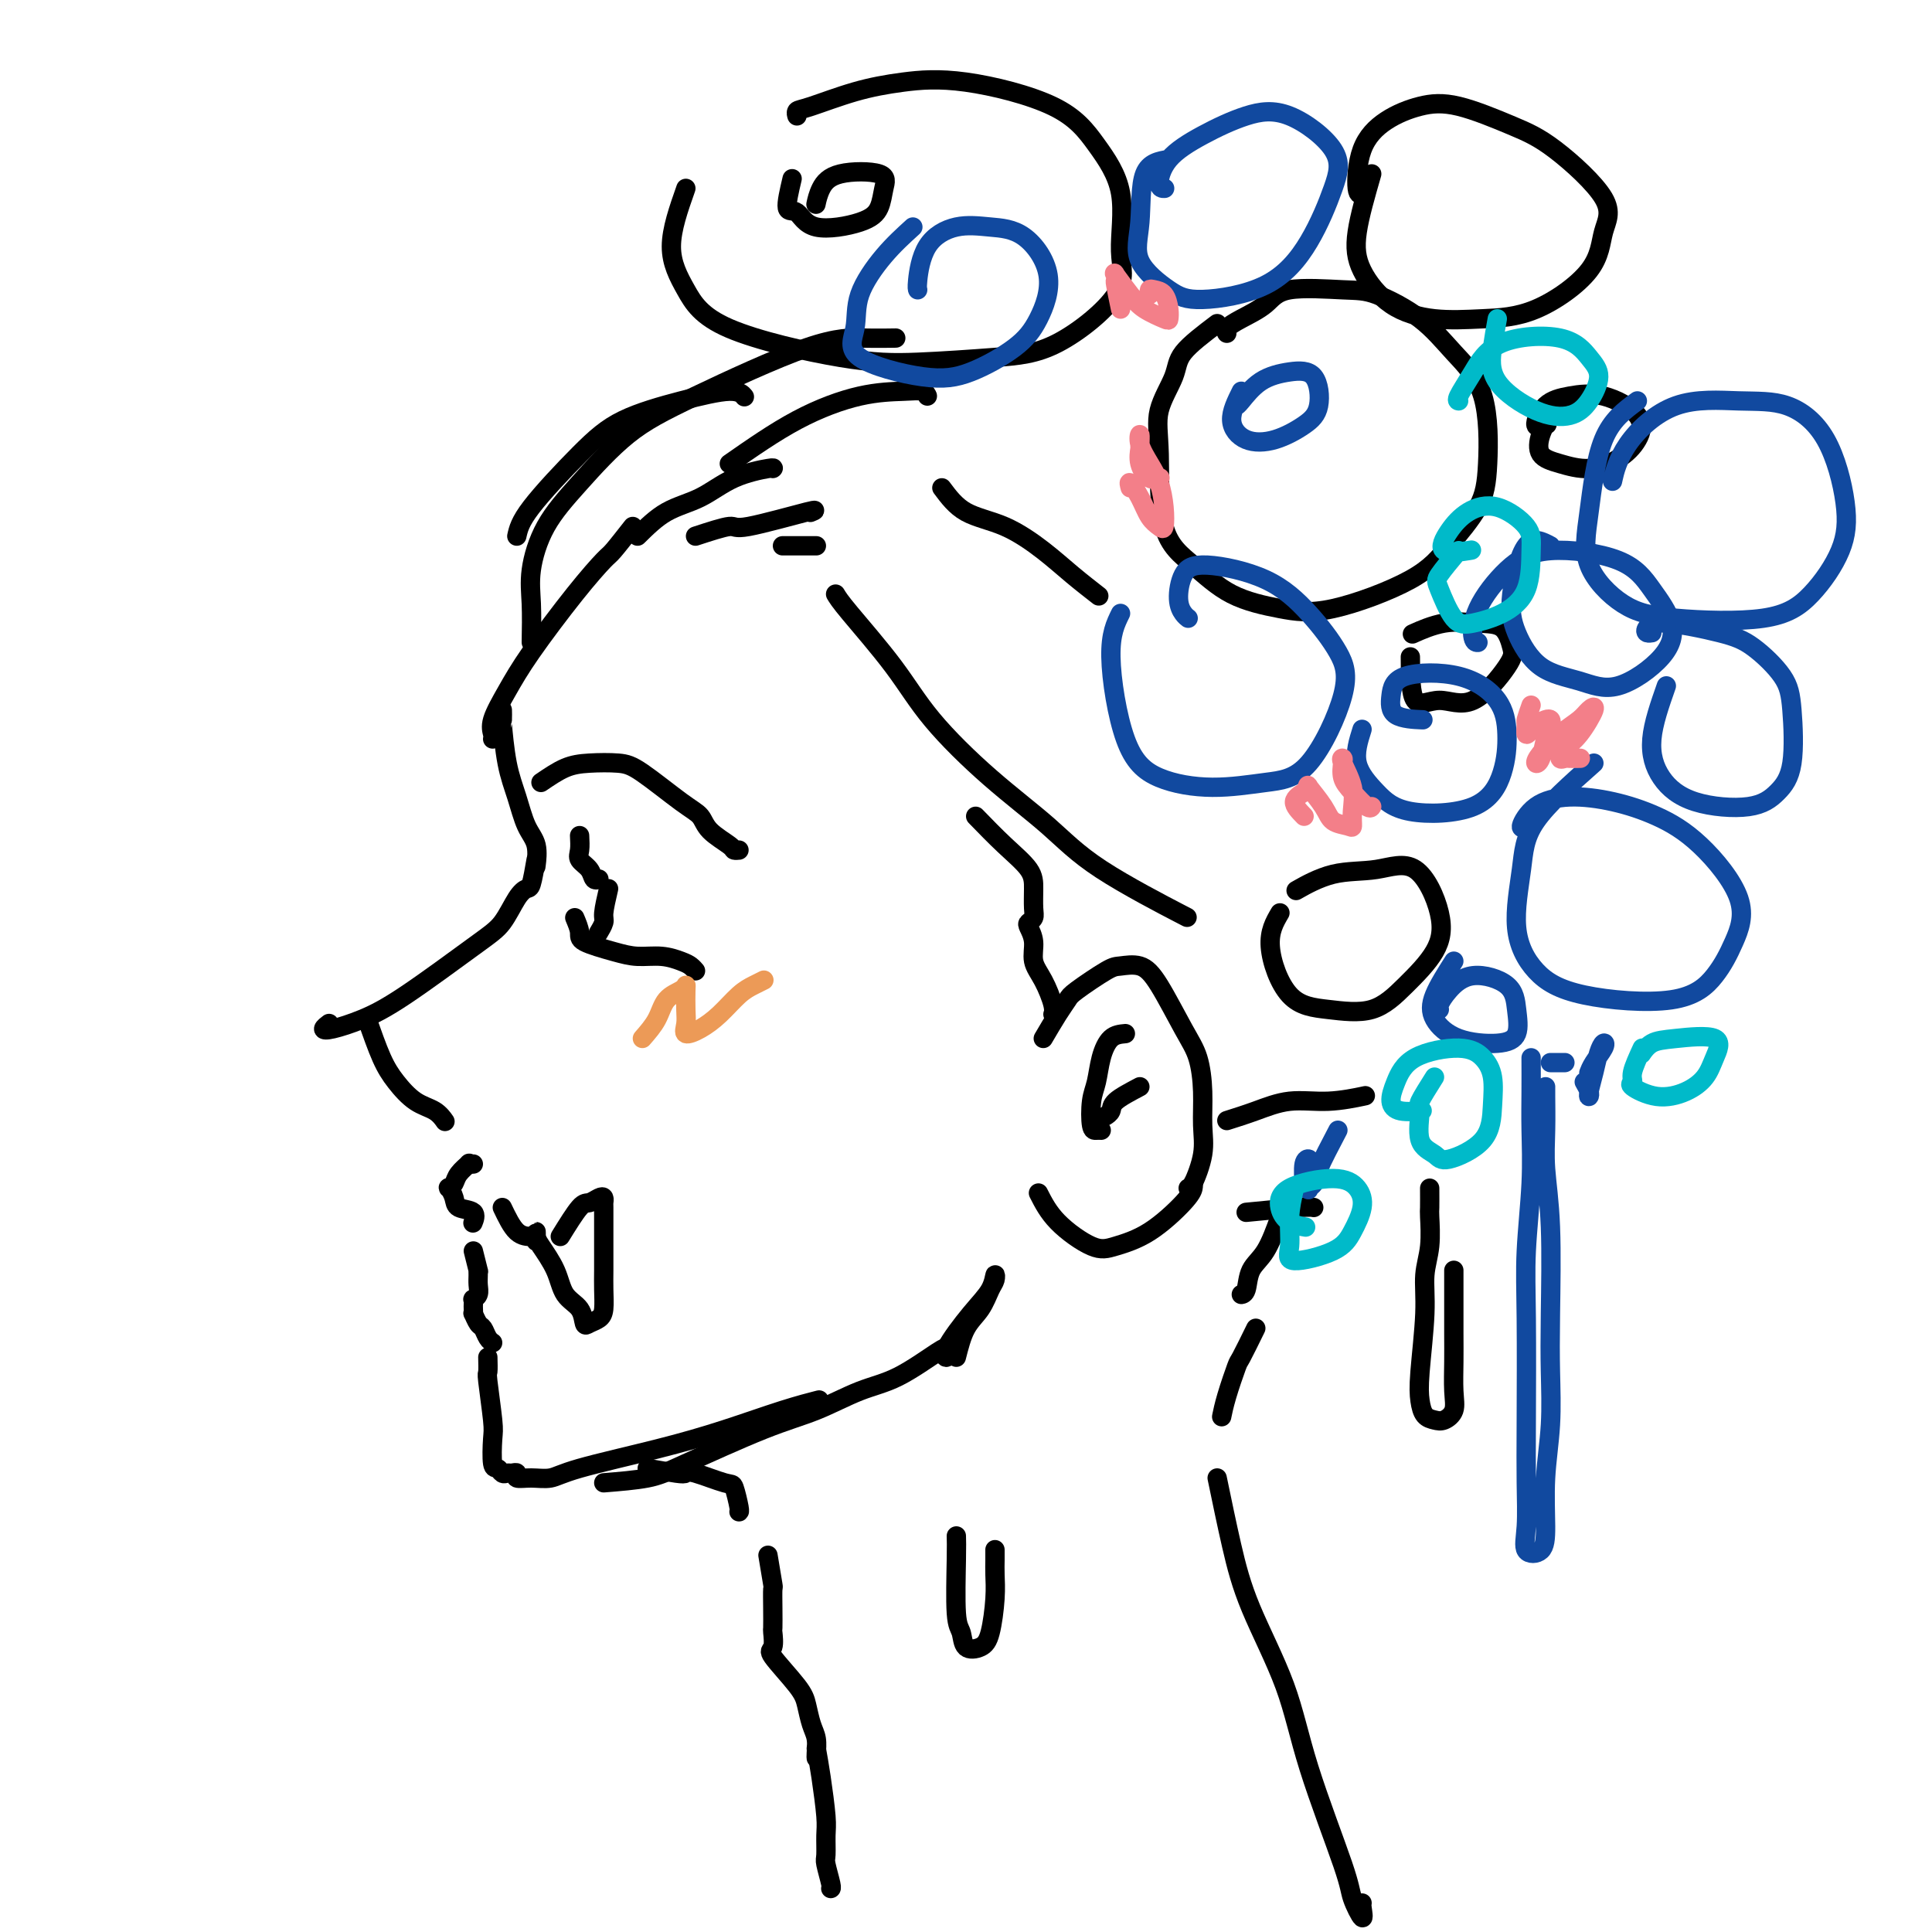 <svg viewBox='0 0 400 400' version='1.1' xmlns='http://www.w3.org/2000/svg' xmlns:xlink='http://www.w3.org/1999/xlink'><g fill='none' stroke='rgb(0,0,0)' stroke-width='4' stroke-linecap='round' stroke-linejoin='round'><path d='M131,109c-1.582,2.016 -3.164,4.032 -4,5c-0.836,0.968 -0.925,0.888 -2,2c-1.075,1.112 -3.136,3.415 -6,7c-2.864,3.585 -6.533,8.453 -9,12c-2.467,3.547 -3.733,5.774 -5,8c-1.267,2.226 -2.536,4.452 -3,6c-0.464,1.548 -0.125,2.417 0,3c0.125,0.583 0.036,0.881 0,1c-0.036,0.119 -0.018,0.060 0,0'/><path d='M104,149c-0.005,-1.094 -0.009,-2.189 0,-2c0.009,0.189 0.032,1.660 0,2c-0.032,0.340 -0.120,-0.452 0,1c0.120,1.452 0.449,5.146 1,8c0.551,2.854 1.324,4.867 2,7c0.676,2.133 1.253,4.386 2,6c0.747,1.614 1.663,2.588 2,4c0.337,1.412 0.096,3.260 0,4c-0.096,0.740 -0.048,0.370 0,0'/><path d='M111,178c-0.352,2.026 -0.704,4.052 -1,5c-0.296,0.948 -0.538,0.819 -1,1c-0.462,0.181 -1.146,0.671 -2,2c-0.854,1.329 -1.877,3.498 -3,5c-1.123,1.502 -2.344,2.337 -6,5c-3.656,2.663 -9.746,7.155 -14,10c-4.254,2.845 -6.670,4.044 -9,5c-2.330,0.956 -4.573,1.669 -6,2c-1.427,0.331 -2.038,0.282 -2,0c0.038,-0.282 0.725,-0.795 1,-1c0.275,-0.205 0.137,-0.103 0,0'/><path d='M76,211c1.021,2.924 2.043,5.849 3,8c0.957,2.151 1.850,3.529 3,5c1.150,1.471 2.556,3.033 4,4c1.444,0.967 2.927,1.337 4,2c1.073,0.663 1.735,1.618 2,2c0.265,0.382 0.132,0.191 0,0'/><path d='M98,241c-0.477,0.047 -0.954,0.094 -1,0c-0.046,-0.094 0.341,-0.328 0,0c-0.341,0.328 -1.408,1.218 -2,2c-0.592,0.782 -0.708,1.456 -1,2c-0.292,0.544 -0.761,0.956 -1,1c-0.239,0.044 -0.250,-0.282 0,0c0.250,0.282 0.760,1.172 1,2c0.240,0.828 0.209,1.593 1,2c0.791,0.407 2.405,0.456 3,1c0.595,0.544 0.170,1.584 0,2c-0.170,0.416 -0.085,0.208 0,0'/><path d='M98,259c0.423,1.708 0.846,3.417 1,4c0.154,0.583 0.037,0.041 0,0c-0.037,-0.041 0.004,0.419 0,1c-0.004,0.581 -0.054,1.283 0,2c0.054,0.717 0.210,1.449 0,2c-0.210,0.551 -0.788,0.923 -1,1c-0.212,0.077 -0.058,-0.139 0,0c0.058,0.139 0.018,0.633 0,1c-0.018,0.367 -0.016,0.608 0,1c0.016,0.392 0.046,0.935 0,1c-0.046,0.065 -0.166,-0.347 0,0c0.166,0.347 0.619,1.452 1,2c0.381,0.548 0.690,0.539 1,1c0.310,0.461 0.622,1.393 1,2c0.378,0.607 0.822,0.888 1,1c0.178,0.112 0.089,0.056 0,0'/><path d='M101,281c0.030,1.262 0.060,2.524 0,3c-0.060,0.476 -0.209,0.165 0,2c0.209,1.835 0.777,5.816 1,8c0.223,2.184 0.101,2.571 0,4c-0.101,1.429 -0.182,3.900 0,5c0.182,1.100 0.628,0.830 1,1c0.372,0.170 0.672,0.782 1,1c0.328,0.218 0.684,0.044 1,0c0.316,-0.044 0.591,0.042 1,0c0.409,-0.042 0.953,-0.212 1,0c0.047,0.212 -0.401,0.805 0,1c0.401,0.195 1.652,-0.008 3,0c1.348,0.008 2.795,0.227 4,0c1.205,-0.227 2.170,-0.902 6,-2c3.830,-1.098 10.526,-2.620 16,-4c5.474,-1.380 9.725,-2.617 14,-4c4.275,-1.383 8.574,-2.911 12,-4c3.426,-1.089 5.979,-1.740 7,-2c1.021,-0.260 0.511,-0.130 0,0'/><path d='M125,307c3.310,-0.270 6.620,-0.541 9,-1c2.380,-0.459 3.830,-1.107 8,-3c4.170,-1.893 11.061,-5.033 16,-7c4.939,-1.967 7.926,-2.762 11,-4c3.074,-1.238 6.235,-2.920 9,-4c2.765,-1.080 5.133,-1.557 8,-3c2.867,-1.443 6.233,-3.850 8,-5c1.767,-1.150 1.933,-1.043 2,-1c0.067,0.043 0.033,0.021 0,0'/><path d='M198,281c0.558,-2.191 1.117,-4.383 2,-6c0.883,-1.617 2.092,-2.660 3,-4c0.908,-1.340 1.515,-2.977 2,-4c0.485,-1.023 0.847,-1.431 1,-2c0.153,-0.569 0.097,-1.300 0,-1c-0.097,0.300 -0.236,1.632 -1,3c-0.764,1.368 -2.152,2.773 -4,5c-1.848,2.227 -4.155,5.277 -5,7c-0.845,1.723 -0.227,2.118 0,2c0.227,-0.118 0.065,-0.748 0,-1c-0.065,-0.252 -0.032,-0.126 0,0'/><path d='M120,173c0.055,1.086 0.109,2.172 0,3c-0.109,0.828 -0.383,1.399 0,2c0.383,0.601 1.422,1.233 2,2c0.578,0.767 0.694,1.668 1,2c0.306,0.332 0.802,0.095 1,0c0.198,-0.095 0.099,-0.047 0,0'/><path d='M126,184c-0.452,1.946 -0.905,3.893 -1,5c-0.095,1.107 0.167,1.375 0,2c-0.167,0.625 -0.762,1.607 -1,2c-0.238,0.393 -0.119,0.196 0,0'/><path d='M119,190c0.460,1.094 0.919,2.187 1,3c0.081,0.813 -0.218,1.345 1,2c1.218,0.655 3.951,1.432 6,2c2.049,0.568 3.414,0.926 5,1c1.586,0.074 3.392,-0.138 5,0c1.608,0.138 3.019,0.625 4,1c0.981,0.375 1.533,0.640 2,1c0.467,0.360 0.848,0.817 1,1c0.152,0.183 0.076,0.091 0,0'/><path d='M112,162c1.704,-1.159 3.407,-2.319 5,-3c1.593,-0.681 3.074,-0.885 5,-1c1.926,-0.115 4.295,-0.141 6,0c1.705,0.141 2.744,0.451 5,2c2.256,1.549 5.728,4.338 8,6c2.272,1.662 3.345,2.197 4,3c0.655,0.803 0.894,1.875 2,3c1.106,1.125 3.080,2.301 4,3c0.920,0.699 0.786,0.919 1,1c0.214,0.081 0.775,0.023 1,0c0.225,-0.023 0.112,-0.012 0,0'/><path d='M104,250c0.959,2.000 1.917,4.000 3,5c1.083,1.000 2.290,1.000 3,1c0.710,0.000 0.922,0.000 1,0c0.078,0.000 0.022,0.000 0,0c-0.022,0.000 -0.011,0.000 0,0'/><path d='M116,256c1.517,-2.451 3.033,-4.902 4,-6c0.967,-1.098 1.383,-0.844 2,-1c0.617,-0.156 1.433,-0.723 2,-1c0.567,-0.277 0.884,-0.263 1,0c0.116,0.263 0.031,0.776 0,1c-0.031,0.224 -0.008,0.159 0,1c0.008,0.841 0.003,2.589 0,4c-0.003,1.411 -0.003,2.486 0,4c0.003,1.514 0.008,3.466 0,5c-0.008,1.534 -0.030,2.648 0,4c0.030,1.352 0.112,2.941 0,4c-0.112,1.059 -0.418,1.586 -1,2c-0.582,0.414 -1.439,0.713 -2,1c-0.561,0.287 -0.826,0.561 -1,0c-0.174,-0.561 -0.257,-1.957 -1,-3c-0.743,-1.043 -2.147,-1.734 -3,-3c-0.853,-1.266 -1.157,-3.107 -2,-5c-0.843,-1.893 -2.226,-3.838 -3,-5c-0.774,-1.162 -0.939,-1.541 -1,-2c-0.061,-0.459 -0.016,-0.999 0,-1c0.016,-0.001 0.004,0.538 0,1c-0.004,0.462 -0.001,0.846 0,1c0.001,0.154 0.001,0.077 0,0'/><path d='M132,111c1.901,-1.879 3.802,-3.757 6,-5c2.198,-1.243 4.694,-1.850 7,-3c2.306,-1.150 4.422,-2.844 7,-4c2.578,-1.156 5.617,-1.773 7,-2c1.383,-0.227 1.109,-0.065 1,0c-0.109,0.065 -0.055,0.032 0,0'/><path d='M144,111c2.861,-0.936 5.722,-1.872 7,-2c1.278,-0.128 0.971,0.553 4,0c3.029,-0.553 9.392,-2.341 12,-3c2.608,-0.659 1.459,-0.188 1,0c-0.459,0.188 -0.230,0.094 0,0'/><path d='M162,113c2.422,0.000 4.844,0.000 6,0c1.156,0.000 1.044,0.000 1,0c-0.044,0.000 -0.022,0.000 0,0'/><path d='M173,123c0.416,0.699 0.832,1.398 3,4c2.168,2.602 6.087,7.107 9,11c2.913,3.893 4.818,7.174 8,11c3.182,3.826 7.640,8.196 12,12c4.360,3.804 8.622,7.040 12,10c3.378,2.960 5.871,5.643 11,9c5.129,3.357 12.894,7.388 16,9c3.106,1.612 1.553,0.806 0,0'/><path d='M202,169c2.001,2.062 4.001,4.125 6,6c1.999,1.875 3.996,3.564 5,5c1.004,1.436 1.014,2.621 1,4c-0.014,1.379 -0.052,2.952 0,4c0.052,1.048 0.195,1.571 0,2c-0.195,0.429 -0.726,0.763 -1,1c-0.274,0.237 -0.290,0.378 0,1c0.290,0.622 0.887,1.726 1,3c0.113,1.274 -0.257,2.720 0,4c0.257,1.280 1.141,2.395 2,4c0.859,1.605 1.693,3.701 2,5c0.307,1.299 0.088,1.800 0,2c-0.088,0.200 -0.044,0.100 0,0'/><path d='M216,215c1.058,-1.804 2.116,-3.607 3,-5c0.884,-1.393 1.594,-2.375 2,-3c0.406,-0.625 0.508,-0.892 2,-2c1.492,-1.108 4.374,-3.056 6,-4c1.626,-0.944 1.997,-0.884 3,-1c1.003,-0.116 2.637,-0.407 4,0c1.363,0.407 2.456,1.510 4,4c1.544,2.490 3.540,6.365 5,9c1.460,2.635 2.385,4.030 3,6c0.615,1.970 0.921,4.514 1,7c0.079,2.486 -0.070,4.915 0,7c0.070,2.085 0.359,3.827 0,6c-0.359,2.173 -1.366,4.777 -2,6c-0.634,1.223 -0.895,1.064 -1,1c-0.105,-0.064 -0.052,-0.032 0,0'/><path d='M215,247c1.007,1.983 2.014,3.965 4,6c1.986,2.035 4.953,4.122 7,5c2.047,0.878 3.176,0.547 5,0c1.824,-0.547 4.345,-1.310 7,-3c2.655,-1.690 5.444,-4.309 7,-6c1.556,-1.691 1.881,-2.455 2,-3c0.119,-0.545 0.034,-0.870 0,-1c-0.034,-0.130 -0.017,-0.065 0,0'/><path d='M233,214c-1.064,0.099 -2.128,0.198 -3,1c-0.872,0.802 -1.551,2.306 -2,4c-0.449,1.694 -0.666,3.578 -1,5c-0.334,1.422 -0.783,2.381 -1,4c-0.217,1.619 -0.203,3.898 0,5c0.203,1.102 0.593,1.027 1,1c0.407,-0.027 0.831,-0.008 1,0c0.169,0.008 0.085,0.004 0,0'/><path d='M236,225c-2.030,1.071 -4.060,2.143 -5,3c-0.940,0.857 -0.792,1.500 -1,2c-0.208,0.500 -0.774,0.857 -1,1c-0.226,0.143 -0.113,0.071 0,0'/><path d='M134,304c2.325,0.406 4.650,0.813 6,1c1.350,0.187 1.724,0.155 2,0c0.276,-0.155 0.452,-0.434 2,0c1.548,0.434 4.467,1.580 6,2c1.533,0.420 1.679,0.112 2,1c0.321,0.888 0.817,2.970 1,4c0.183,1.030 0.052,1.009 0,1c-0.052,-0.009 -0.026,-0.004 0,0'/><path d='M159,322c0.422,2.512 0.845,5.024 1,6c0.155,0.976 0.043,0.416 0,1c-0.043,0.584 -0.016,2.313 0,4c0.016,1.687 0.021,3.333 0,4c-0.021,0.667 -0.069,0.355 0,1c0.069,0.645 0.256,2.249 0,3c-0.256,0.751 -0.955,0.651 0,2c0.955,1.349 3.562,4.147 5,6c1.438,1.853 1.706,2.759 2,4c0.294,1.241 0.615,2.816 1,4c0.385,1.184 0.835,1.977 1,3c0.165,1.023 0.044,2.275 0,3c-0.044,0.725 -0.013,0.921 0,1c0.013,0.079 0.006,0.039 0,0'/><path d='M169,362c0.309,1.721 0.618,3.442 1,6c0.382,2.558 0.838,5.953 1,8c0.162,2.047 0.029,2.745 0,4c-0.029,1.255 0.045,3.068 0,4c-0.045,0.932 -0.208,0.982 0,2c0.208,1.018 0.787,3.005 1,4c0.213,0.995 0.061,0.999 0,1c-0.061,0.001 -0.030,0.001 0,0'/><path d='M265,252c-0.951,2.619 -1.901,5.238 -3,7c-1.099,1.762 -2.346,2.668 -3,4c-0.654,1.332 -0.715,3.089 -1,4c-0.285,0.911 -0.796,0.974 -1,1c-0.204,0.026 -0.102,0.013 0,0'/><path d='M252,67c-2.823,2.138 -5.647,4.275 -7,6c-1.353,1.725 -1.236,3.036 -2,5c-0.764,1.964 -2.411,4.581 -3,7c-0.589,2.419 -0.121,4.640 0,9c0.121,4.360 -0.106,10.857 1,15c1.106,4.143 3.544,5.930 6,8c2.456,2.070 4.930,4.423 8,6c3.070,1.577 6.734,2.378 10,3c3.266,0.622 6.132,1.067 11,0c4.868,-1.067 11.736,-3.644 16,-6c4.264,-2.356 5.924,-4.490 8,-7c2.076,-2.510 4.570,-5.394 6,-8c1.430,-2.606 1.797,-4.933 2,-9c0.203,-4.067 0.242,-9.874 -1,-14c-1.242,-4.126 -3.764,-6.572 -6,-9c-2.236,-2.428 -4.186,-4.838 -7,-7c-2.814,-2.162 -6.493,-4.076 -9,-5c-2.507,-0.924 -3.842,-0.858 -7,-1c-3.158,-0.142 -8.139,-0.493 -11,0c-2.861,0.493 -3.604,1.831 -5,3c-1.396,1.169 -3.446,2.169 -5,3c-1.554,0.831 -2.611,1.493 -3,2c-0.389,0.507 -0.111,0.859 0,1c0.111,0.141 0.056,0.070 0,0'/><path d='M265,189c-1.117,1.909 -2.233,3.819 -2,7c0.233,3.181 1.817,7.634 4,10c2.183,2.366 4.967,2.645 8,3c3.033,0.355 6.317,0.787 9,0c2.683,-0.787 4.766,-2.792 7,-5c2.234,-2.208 4.618,-4.619 6,-7c1.382,-2.381 1.763,-4.732 1,-8c-0.763,-3.268 -2.671,-7.453 -5,-9c-2.329,-1.547 -5.078,-0.456 -8,0c-2.922,0.456 -6.018,0.277 -9,1c-2.982,0.723 -5.852,2.350 -7,3c-1.148,0.650 -0.574,0.325 0,0'/><path d='M110,133c0.051,-2.807 0.102,-5.614 0,-8c-0.102,-2.386 -0.356,-4.351 0,-7c0.356,-2.649 1.323,-5.981 3,-9c1.677,-3.019 4.063,-5.723 7,-9c2.937,-3.277 6.424,-7.127 10,-10c3.576,-2.873 7.242,-4.770 14,-8c6.758,-3.230 16.609,-7.794 23,-10c6.391,-2.206 9.321,-2.055 12,-2c2.679,0.055 5.106,0.015 6,0c0.894,-0.015 0.255,-0.004 0,0c-0.255,0.004 -0.128,0.002 0,0'/><path d='M151,96c4.688,-3.266 9.375,-6.532 14,-9c4.625,-2.468 9.187,-4.139 13,-5c3.813,-0.861 6.878,-0.911 9,-1c2.122,-0.089 3.302,-0.216 4,0c0.698,0.216 0.914,0.776 1,1c0.086,0.224 0.043,0.112 0,0'/><path d='M195,101c1.412,1.893 2.824,3.786 5,5c2.176,1.214 5.116,1.748 8,3c2.884,1.252 5.711,3.222 8,5c2.289,1.778 4.039,3.363 6,5c1.961,1.637 4.132,3.325 5,4c0.868,0.675 0.434,0.338 0,0'/><path d='M142,39c-1.495,4.249 -2.989,8.498 -3,12c-0.011,3.502 1.462,6.256 3,9c1.538,2.744 3.142,5.479 9,8c5.858,2.521 15.971,4.830 23,6c7.029,1.170 10.975,1.201 16,1c5.025,-0.201 11.130,-0.633 16,-1c4.870,-0.367 8.507,-0.668 13,-3c4.493,-2.332 9.844,-6.695 12,-10c2.156,-3.305 1.117,-5.552 1,-9c-0.117,-3.448 0.689,-8.098 0,-12c-0.689,-3.902 -2.872,-7.055 -5,-10c-2.128,-2.945 -4.201,-5.682 -9,-8c-4.799,-2.318 -12.323,-4.216 -18,-5c-5.677,-0.784 -9.507,-0.455 -13,0c-3.493,0.455 -6.649,1.036 -10,2c-3.351,0.964 -6.898,2.310 -9,3c-2.102,0.690 -2.758,0.724 -3,1c-0.242,0.276 -0.069,0.793 0,1c0.069,0.207 0.035,0.103 0,0'/><path d='M164,37c-0.593,2.517 -1.185,5.034 -1,6c0.185,0.966 1.149,0.380 2,1c0.851,0.620 1.590,2.446 4,3c2.410,0.554 6.490,-0.165 9,-1c2.510,-0.835 3.451,-1.784 4,-3c0.549,-1.216 0.708,-2.697 1,-4c0.292,-1.303 0.719,-2.429 -1,-3c-1.719,-0.571 -5.585,-0.586 -8,0c-2.415,0.586 -3.381,1.773 -4,3c-0.619,1.227 -0.891,2.493 -1,3c-0.109,0.507 -0.054,0.253 0,0'/><path d='M296,246c0.009,1.609 0.017,3.217 0,4c-0.017,0.783 -0.061,0.740 0,2c0.061,1.260 0.226,3.824 0,6c-0.226,2.176 -0.843,3.963 -1,6c-0.157,2.037 0.146,4.325 0,8c-0.146,3.675 -0.741,8.737 -1,12c-0.259,3.263 -0.181,4.726 0,6c0.181,1.274 0.465,2.359 1,3c0.535,0.641 1.320,0.837 2,1c0.680,0.163 1.254,0.294 2,0c0.746,-0.294 1.664,-1.014 2,-2c0.336,-0.986 0.090,-2.237 0,-4c-0.090,-1.763 -0.024,-4.038 0,-6c0.024,-1.962 0.006,-3.612 0,-6c-0.006,-2.388 -0.002,-5.516 0,-7c0.002,-1.484 0.000,-1.326 0,-2c-0.000,-0.674 -0.000,-2.182 0,-3c0.000,-0.818 0.000,-0.948 0,-1c-0.000,-0.052 -0.000,-0.026 0,0'/><path d='M198,318c0.028,0.965 0.055,1.931 0,5c-0.055,3.069 -0.194,8.243 0,11c0.194,2.757 0.721,3.099 1,4c0.279,0.901 0.309,2.362 1,3c0.691,0.638 2.041,0.453 3,0c0.959,-0.453 1.525,-1.172 2,-3c0.475,-1.828 0.859,-4.763 1,-7c0.141,-2.237 0.038,-3.775 0,-5c-0.038,-1.225 -0.010,-2.138 0,-3c0.010,-0.862 0.003,-1.675 0,-2c-0.003,-0.325 -0.001,-0.163 0,0'/><path d='M260,275c-1.207,2.459 -2.415,4.919 -3,6c-0.585,1.081 -0.549,0.785 -1,2c-0.451,1.215 -1.391,3.943 -2,6c-0.609,2.057 -0.888,3.445 -1,4c-0.112,0.555 -0.056,0.278 0,0'/><path d='M252,306c1.001,4.832 2.002,9.665 3,14c0.998,4.335 1.992,8.174 4,13c2.008,4.826 5.029,10.641 7,16c1.971,5.359 2.892,10.263 5,17c2.108,6.737 5.402,15.308 7,20c1.598,4.692 1.500,5.506 2,7c0.500,1.494 1.598,3.669 2,4c0.402,0.331 0.108,-1.180 0,-2c-0.108,-0.820 -0.031,-0.949 0,-1c0.031,-0.051 0.015,-0.026 0,0'/><path d='M107,111c0.331,-1.475 0.662,-2.950 3,-6c2.338,-3.050 6.683,-7.675 10,-11c3.317,-3.325 5.607,-5.349 9,-7c3.393,-1.651 7.889,-2.927 12,-4c4.111,-1.073 7.838,-1.943 10,-2c2.162,-0.057 2.761,0.698 3,1c0.239,0.302 0.120,0.151 0,0'/><path d='M254,232c1.930,-0.611 3.860,-1.222 6,-2c2.140,-0.778 4.491,-1.724 7,-2c2.509,-0.276 5.175,0.118 8,0c2.825,-0.118 5.807,-0.748 7,-1c1.193,-0.252 0.596,-0.126 0,0'/><path d='M258,251c4.311,-0.422 8.622,-0.844 11,-1c2.378,-0.156 2.822,-0.044 3,0c0.178,0.044 0.089,0.022 0,0'/><path d='M292,136c0.015,3.854 0.029,7.708 1,9c0.971,1.292 2.897,0.020 5,0c2.103,-0.020 4.382,1.210 7,0c2.618,-1.210 5.575,-4.862 7,-7c1.425,-2.138 1.320,-2.762 1,-4c-0.320,-1.238 -0.854,-3.092 -2,-4c-1.146,-0.908 -2.905,-0.872 -5,-1c-2.095,-0.128 -4.526,-0.419 -7,0c-2.474,0.419 -4.993,1.548 -6,2c-1.007,0.452 -0.504,0.226 0,0'/><path d='M284,36c-1.255,4.354 -2.511,8.708 -3,12c-0.489,3.292 -0.213,5.522 1,8c1.213,2.478 3.362,5.205 6,7c2.638,1.795 5.766,2.659 9,3c3.234,0.341 6.574,0.158 10,0c3.426,-0.158 6.940,-0.293 11,-2c4.060,-1.707 8.668,-4.987 11,-8c2.332,-3.013 2.387,-5.761 3,-8c0.613,-2.239 1.783,-3.971 0,-7c-1.783,-3.029 -6.520,-7.354 -10,-10c-3.480,-2.646 -5.703,-3.612 -9,-5c-3.297,-1.388 -7.669,-3.198 -11,-4c-3.331,-0.802 -5.621,-0.597 -8,0c-2.379,0.597 -4.847,1.585 -7,3c-2.153,1.415 -3.989,3.255 -5,6c-1.011,2.745 -1.195,6.393 -1,8c0.195,1.607 0.770,1.173 1,1c0.230,-0.173 0.115,-0.087 0,0'/><path d='M321,86c-0.762,1.288 -1.523,2.575 -2,4c-0.477,1.425 -0.668,2.987 0,4c0.668,1.013 2.195,1.476 4,2c1.805,0.524 3.889,1.110 6,1c2.111,-0.110 4.250,-0.916 6,-2c1.750,-1.084 3.111,-2.445 4,-4c0.889,-1.555 1.304,-3.306 0,-5c-1.304,-1.694 -4.328,-3.333 -7,-4c-2.672,-0.667 -4.992,-0.361 -7,0c-2.008,0.361 -3.703,0.777 -5,2c-1.297,1.223 -2.195,3.252 -2,4c0.195,0.748 1.484,0.214 2,0c0.516,-0.214 0.258,-0.107 0,0'/></g>
<g fill='none' stroke='rgb(17,73,159)' stroke-width='4' stroke-linecap='round' stroke-linejoin='round'><path d='M242,33c-2.040,0.335 -4.080,0.669 -5,3c-0.920,2.331 -0.721,6.658 -1,10c-0.279,3.342 -1.038,5.698 0,8c1.038,2.302 3.871,4.551 6,6c2.129,1.449 3.555,2.099 7,2c3.445,-0.099 8.910,-0.949 13,-3c4.090,-2.051 6.804,-5.305 9,-9c2.196,-3.695 3.875,-7.830 5,-11c1.125,-3.170 1.696,-5.375 0,-8c-1.696,-2.625 -5.661,-5.670 -9,-7c-3.339,-1.330 -6.054,-0.945 -9,0c-2.946,0.945 -6.124,2.449 -9,4c-2.876,1.551 -5.451,3.148 -7,5c-1.549,1.852 -2.071,3.960 -2,5c0.071,1.040 0.735,1.011 1,1c0.265,-0.011 0.133,-0.006 0,0'/><path d='M257,81c-1.045,2.102 -2.090,4.204 -2,6c0.090,1.796 1.316,3.287 3,4c1.684,0.713 3.824,0.649 6,0c2.176,-0.649 4.386,-1.883 6,-3c1.614,-1.117 2.632,-2.117 3,-4c0.368,-1.883 0.084,-4.648 -1,-6c-1.084,-1.352 -2.970,-1.290 -5,-1c-2.030,0.290 -4.204,0.810 -6,2c-1.796,1.190 -3.214,3.051 -4,4c-0.786,0.949 -0.939,0.985 -1,1c-0.061,0.015 -0.031,0.007 0,0'/><path d='M189,47c-1.984,1.802 -3.969,3.604 -6,6c-2.031,2.396 -4.109,5.384 -5,8c-0.891,2.616 -0.595,4.858 -1,7c-0.405,2.142 -1.512,4.184 1,6c2.512,1.816 8.642,3.406 13,4c4.358,0.594 6.944,0.191 10,-1c3.056,-1.191 6.581,-3.170 9,-5c2.419,-1.830 3.731,-3.512 5,-6c1.269,-2.488 2.495,-5.782 2,-9c-0.495,-3.218 -2.711,-6.358 -5,-8c-2.289,-1.642 -4.652,-1.785 -7,-2c-2.348,-0.215 -4.682,-0.502 -7,0c-2.318,0.502 -4.621,1.794 -6,4c-1.379,2.206 -1.833,5.325 -2,7c-0.167,1.675 -0.048,1.907 0,2c0.048,0.093 0.024,0.046 0,0'/><path d='M232,127c-1.042,2.103 -2.085,4.207 -2,9c0.085,4.793 1.296,12.276 3,17c1.704,4.724 3.901,6.688 7,8c3.099,1.312 7.100,1.971 11,2c3.900,0.029 7.698,-0.573 11,-1c3.302,-0.427 6.109,-0.680 9,-4c2.891,-3.320 5.866,-9.707 7,-14c1.134,-4.293 0.427,-6.492 -1,-9c-1.427,-2.508 -3.574,-5.325 -6,-8c-2.426,-2.675 -5.131,-5.208 -9,-7c-3.869,-1.792 -8.904,-2.844 -12,-3c-3.096,-0.156 -4.255,0.585 -5,2c-0.745,1.415 -1.076,3.503 -1,5c0.076,1.497 0.559,2.403 1,3c0.441,0.597 0.840,0.885 1,1c0.160,0.115 0.080,0.058 0,0'/><path d='M282,151c-0.757,2.397 -1.513,4.794 -1,7c0.513,2.206 2.296,4.220 4,6c1.704,1.780 3.330,3.324 7,4c3.670,0.676 9.384,0.482 13,-1c3.616,-1.482 5.134,-4.253 6,-7c0.866,-2.747 1.080,-5.471 1,-8c-0.080,-2.529 -0.453,-4.864 -2,-7c-1.547,-2.136 -4.266,-4.075 -8,-5c-3.734,-0.925 -8.481,-0.836 -11,0c-2.519,0.836 -2.809,2.420 -3,4c-0.191,1.580 -0.282,3.156 1,4c1.282,0.844 3.938,0.955 5,1c1.062,0.045 0.531,0.022 0,0'/><path d='M330,158c-4.782,4.240 -9.565,8.480 -12,12c-2.435,3.520 -2.523,6.320 -3,10c-0.477,3.680 -1.342,8.241 -1,12c0.342,3.759 1.890,6.718 4,9c2.110,2.282 4.782,3.887 10,5c5.218,1.113 12.983,1.734 18,1c5.017,-0.734 7.287,-2.822 9,-5c1.713,-2.178 2.871,-4.446 4,-7c1.129,-2.554 2.230,-5.393 1,-9c-1.230,-3.607 -4.790,-7.982 -8,-11c-3.210,-3.018 -6.070,-4.678 -9,-6c-2.930,-1.322 -5.930,-2.305 -9,-3c-3.070,-0.695 -6.209,-1.100 -9,-1c-2.791,0.100 -5.233,0.707 -7,2c-1.767,1.293 -2.860,3.271 -3,4c-0.140,0.729 0.674,0.208 1,0c0.326,-0.208 0.163,-0.104 0,0'/><path d='M321,113c-1.770,-0.941 -3.540,-1.883 -5,0c-1.460,1.883 -2.612,6.590 -3,10c-0.388,3.410 -0.014,5.524 1,8c1.014,2.476 2.667,5.316 5,7c2.333,1.684 5.346,2.213 8,3c2.654,0.787 4.949,1.830 8,1c3.051,-0.830 6.857,-3.535 9,-6c2.143,-2.465 2.624,-4.690 2,-7c-0.624,-2.310 -2.353,-4.703 -4,-7c-1.647,-2.297 -3.213,-4.496 -7,-6c-3.787,-1.504 -9.796,-2.312 -14,-2c-4.204,0.312 -6.604,1.744 -9,4c-2.396,2.256 -4.786,5.337 -6,8c-1.214,2.663 -1.250,4.909 -1,6c0.250,1.091 0.786,1.026 1,1c0.214,-0.026 0.107,-0.013 0,0'/><path d='M301,199c-1.595,2.503 -3.191,5.007 -4,7c-0.809,1.993 -0.833,3.476 0,5c0.833,1.524 2.523,3.089 5,4c2.477,0.911 5.742,1.166 8,1c2.258,-0.166 3.510,-0.754 4,-2c0.490,-1.246 0.219,-3.150 0,-5c-0.219,-1.850 -0.384,-3.644 -2,-5c-1.616,-1.356 -4.682,-2.272 -7,-2c-2.318,0.272 -3.889,1.733 -5,3c-1.111,1.267 -1.761,2.341 -2,3c-0.239,0.659 -0.068,0.903 0,1c0.068,0.097 0.034,0.049 0,0'/><path d='M317,219c0.008,2.292 0.016,4.585 0,7c-0.016,2.415 -0.057,4.953 0,8c0.057,3.047 0.211,6.604 0,11c-0.211,4.396 -0.788,9.630 -1,14c-0.212,4.370 -0.060,7.875 0,14c0.060,6.125 0.026,14.870 0,21c-0.026,6.130 -0.045,9.646 0,13c0.045,3.354 0.155,6.548 0,9c-0.155,2.452 -0.574,4.163 0,5c0.574,0.837 2.140,0.801 3,0c0.860,-0.801 1.015,-2.366 1,-5c-0.015,-2.634 -0.199,-6.335 0,-10c0.199,-3.665 0.782,-7.293 1,-11c0.218,-3.707 0.073,-7.493 0,-11c-0.073,-3.507 -0.072,-6.736 0,-12c0.072,-5.264 0.215,-12.563 0,-18c-0.215,-5.437 -0.790,-9.012 -1,-12c-0.210,-2.988 -0.056,-5.389 0,-8c0.056,-2.611 0.015,-5.432 0,-7c-0.015,-1.568 -0.004,-1.884 0,-2c0.004,-0.116 0.001,-0.033 0,0c-0.001,0.033 -0.001,0.017 0,0'/><path d='M321,220c0.733,0.000 1.467,0.000 2,0c0.533,0.000 0.867,0.000 1,0c0.133,-0.000 0.067,0.000 0,0'/><path d='M328,224c0.416,0.727 0.832,1.453 1,2c0.168,0.547 0.087,0.913 0,1c-0.087,0.087 -0.179,-0.105 0,-1c0.179,-0.895 0.630,-2.493 1,-4c0.370,-1.507 0.659,-2.922 1,-4c0.341,-1.078 0.732,-1.819 1,-2c0.268,-0.181 0.412,0.199 0,1c-0.412,0.801 -1.380,2.023 -2,3c-0.620,0.977 -0.891,1.708 -1,2c-0.109,0.292 -0.054,0.146 0,0'/><path d='M277,234c-1.608,3.066 -3.215,6.133 -4,8c-0.785,1.867 -0.746,2.536 -1,3c-0.254,0.464 -0.799,0.723 -1,1c-0.201,0.277 -0.058,0.572 0,0c0.058,-0.572 0.030,-2.010 0,-3c-0.030,-0.990 -0.060,-1.533 0,-2c0.060,-0.467 0.212,-0.857 0,-1c-0.212,-0.143 -0.789,-0.038 -1,1c-0.211,1.038 -0.057,3.010 0,4c0.057,0.990 0.016,0.997 0,1c-0.016,0.003 -0.008,0.001 0,0'/><path d='M345,142c-1.360,3.882 -2.720,7.764 -3,11c-0.280,3.236 0.521,5.824 2,8c1.479,2.176 3.637,3.938 7,5c3.363,1.062 7.932,1.424 11,1c3.068,-0.424 4.636,-1.633 6,-3c1.364,-1.367 2.525,-2.894 3,-6c0.475,-3.106 0.265,-7.793 0,-11c-0.265,-3.207 -0.586,-4.933 -2,-7c-1.414,-2.067 -3.921,-4.473 -6,-6c-2.079,-1.527 -3.730,-2.175 -7,-3c-3.270,-0.825 -8.158,-1.829 -11,-2c-2.842,-0.171 -3.638,0.490 -4,1c-0.362,0.510 -0.290,0.868 0,1c0.290,0.132 0.797,0.038 1,0c0.203,-0.038 0.101,-0.019 0,0'/><path d='M339,83c-2.661,1.957 -5.322,3.915 -7,8c-1.678,4.085 -2.373,10.299 -3,15c-0.627,4.701 -1.184,7.889 0,11c1.184,3.111 4.110,6.145 7,8c2.890,1.855 5.743,2.531 11,3c5.257,0.469 12.916,0.732 18,0c5.084,-0.732 7.592,-2.459 10,-5c2.408,-2.541 4.717,-5.896 6,-9c1.283,-3.104 1.541,-5.959 1,-10c-0.541,-4.041 -1.881,-9.270 -4,-13c-2.119,-3.730 -5.016,-5.962 -8,-7c-2.984,-1.038 -6.054,-0.883 -10,-1c-3.946,-0.117 -8.769,-0.506 -13,1c-4.231,1.506 -7.870,4.905 -10,8c-2.130,3.095 -2.751,5.884 -3,7c-0.249,1.116 -0.124,0.558 0,0'/></g>
<g fill='none' stroke='rgb(236,154,87)' stroke-width='4' stroke-linecap='round' stroke-linejoin='round'><path d='M133,215c1.124,-1.290 2.249,-2.580 3,-4c0.751,-1.420 1.129,-2.970 2,-4c0.871,-1.030 2.234,-1.538 3,-2c0.766,-0.462 0.935,-0.876 1,-1c0.065,-0.124 0.026,0.042 0,1c-0.026,0.958 -0.037,2.708 0,4c0.037,1.292 0.124,2.126 0,3c-0.124,0.874 -0.458,1.786 0,2c0.458,0.214 1.710,-0.272 3,-1c1.290,-0.728 2.619,-1.698 4,-3c1.381,-1.302 2.813,-2.937 4,-4c1.187,-1.063 2.127,-1.556 3,-2c0.873,-0.444 1.678,-0.841 2,-1c0.322,-0.159 0.161,-0.079 0,0'/></g>
<g fill='none' stroke='rgb(0,186,201)' stroke-width='4' stroke-linecap='round' stroke-linejoin='round'><path d='M302,114c-1.622,1.945 -3.244,3.890 -4,5c-0.756,1.110 -0.647,1.386 0,3c0.647,1.614 1.834,4.568 3,6c1.166,1.432 2.313,1.343 4,1c1.687,-0.343 3.913,-0.941 6,-2c2.087,-1.059 4.036,-2.581 5,-5c0.964,-2.419 0.943,-5.737 1,-8c0.057,-2.263 0.192,-3.471 -1,-5c-1.192,-1.529 -3.713,-3.380 -6,-4c-2.287,-0.620 -4.342,-0.009 -6,1c-1.658,1.009 -2.919,2.415 -4,4c-1.081,1.585 -1.983,3.350 -1,4c0.983,0.650 3.852,0.186 5,0c1.148,-0.186 0.574,-0.093 0,0'/><path d='M310,66c-0.343,1.913 -0.685,3.826 -1,6c-0.315,2.174 -0.601,4.609 1,7c1.601,2.391 5.090,4.738 8,6c2.910,1.262 5.241,1.437 7,1c1.759,-0.437 2.947,-1.487 4,-3c1.053,-1.513 1.973,-3.487 2,-5c0.027,-1.513 -0.837,-2.563 -2,-4c-1.163,-1.437 -2.623,-3.261 -6,-4c-3.377,-0.739 -8.670,-0.394 -12,1c-3.330,1.394 -4.697,3.838 -6,6c-1.303,2.162 -2.543,4.044 -3,5c-0.457,0.956 -0.131,0.988 0,1c0.131,0.012 0.065,0.006 0,0'/><path d='M340,217c-0.875,1.900 -1.750,3.800 -2,5c-0.250,1.200 0.125,1.700 0,2c-0.125,0.300 -0.749,0.399 0,1c0.749,0.601 2.873,1.705 5,2c2.127,0.295 4.257,-0.219 6,-1c1.743,-0.781 3.099,-1.829 4,-3c0.901,-1.171 1.348,-2.464 2,-4c0.652,-1.536 1.509,-3.315 0,-4c-1.509,-0.685 -5.384,-0.276 -8,0c-2.616,0.276 -3.974,0.421 -5,1c-1.026,0.579 -1.722,1.594 -2,2c-0.278,0.406 -0.139,0.203 0,0'/><path d='M297,223c-1.290,2.048 -2.579,4.096 -3,5c-0.421,0.904 0.027,0.664 0,2c-0.027,1.336 -0.529,4.250 0,6c0.529,1.750 2.091,2.338 3,3c0.909,0.662 1.167,1.398 3,1c1.833,-0.398 5.241,-1.929 7,-4c1.759,-2.071 1.871,-4.681 2,-7c0.129,-2.319 0.277,-4.347 0,-6c-0.277,-1.653 -0.979,-2.931 -2,-4c-1.021,-1.069 -2.361,-1.929 -5,-2c-2.639,-0.071 -6.577,0.646 -9,2c-2.423,1.354 -3.332,3.343 -4,5c-0.668,1.657 -1.097,2.980 -1,4c0.097,1.020 0.718,1.736 2,2c1.282,0.264 3.223,0.075 4,0c0.777,-0.075 0.388,-0.038 0,0'/><path d='M268,246c-0.450,1.957 -0.900,3.915 -1,6c-0.100,2.085 0.149,4.298 0,6c-0.149,1.702 -0.696,2.892 1,3c1.696,0.108 5.635,-0.866 8,-2c2.365,-1.134 3.156,-2.429 4,-4c0.844,-1.571 1.742,-3.417 2,-5c0.258,-1.583 -0.122,-2.901 -1,-4c-0.878,-1.099 -2.252,-1.979 -5,-2c-2.748,-0.021 -6.869,0.818 -9,2c-2.131,1.182 -2.272,2.709 -2,4c0.272,1.291 0.958,2.348 2,3c1.042,0.652 2.441,0.901 3,1c0.559,0.099 0.280,0.050 0,0'/></g>
<g fill='none' stroke='rgb(243,127,137)' stroke-width='4' stroke-linecap='round' stroke-linejoin='round'><path d='M270,169c-1.036,-1.065 -2.071,-2.129 -2,-3c0.071,-0.871 1.250,-1.547 2,-2c0.750,-0.453 1.073,-0.682 1,-1c-0.073,-0.318 -0.541,-0.724 0,0c0.541,0.724 2.092,2.579 3,4c0.908,1.421 1.174,2.409 2,3c0.826,0.591 2.214,0.785 3,1c0.786,0.215 0.971,0.449 1,0c0.029,-0.449 -0.097,-1.583 0,-3c0.097,-1.417 0.417,-3.117 0,-5c-0.417,-1.883 -1.571,-3.950 -2,-5c-0.429,-1.050 -0.133,-1.083 0,-1c0.133,0.083 0.102,0.281 0,1c-0.102,0.719 -0.276,1.958 0,3c0.276,1.042 1.002,1.888 2,3c0.998,1.112 2.269,2.492 3,3c0.731,0.508 0.923,0.145 1,0c0.077,-0.145 0.038,-0.073 0,0'/><path d='M234,101c-0.180,-0.656 -0.360,-1.311 0,-1c0.360,0.311 1.260,1.589 2,3c0.740,1.411 1.320,2.955 2,4c0.680,1.045 1.459,1.593 2,2c0.541,0.407 0.845,0.675 1,0c0.155,-0.675 0.161,-2.292 0,-4c-0.161,-1.708 -0.488,-3.508 -1,-5c-0.512,-1.492 -1.209,-2.675 -2,-4c-0.791,-1.325 -1.678,-2.792 -2,-4c-0.322,-1.208 -0.081,-2.159 0,-2c0.081,0.159 0.001,1.426 0,2c-0.001,0.574 0.077,0.455 0,1c-0.077,0.545 -0.309,1.754 0,3c0.309,1.246 1.160,2.528 2,3c0.840,0.472 1.669,0.135 2,0c0.331,-0.135 0.166,-0.067 0,0'/><path d='M232,64c-0.417,-2.023 -0.835,-4.046 -1,-5c-0.165,-0.954 -0.079,-0.838 0,-1c0.079,-0.162 0.151,-0.600 0,-1c-0.151,-0.400 -0.524,-0.761 0,0c0.524,0.761 1.945,2.644 3,4c1.055,1.356 1.745,2.185 3,3c1.255,0.815 3.076,1.616 4,2c0.924,0.384 0.951,0.351 1,0c0.049,-0.351 0.118,-1.018 0,-2c-0.118,-0.982 -0.424,-2.277 -1,-3c-0.576,-0.723 -1.422,-0.874 -2,-1c-0.578,-0.126 -0.886,-0.226 -1,0c-0.114,0.226 -0.032,0.779 0,1c0.032,0.221 0.016,0.111 0,0'/><path d='M317,146c-0.430,1.222 -0.859,2.444 -1,3c-0.141,0.556 0.007,0.447 0,1c-0.007,0.553 -0.170,1.770 0,2c0.170,0.230 0.673,-0.525 1,-1c0.327,-0.475 0.477,-0.670 1,-1c0.523,-0.330 1.420,-0.796 2,-1c0.580,-0.204 0.845,-0.144 1,0c0.155,0.144 0.200,0.374 0,1c-0.200,0.626 -0.645,1.647 -1,3c-0.355,1.353 -0.621,3.036 -1,4c-0.379,0.964 -0.870,1.208 -1,1c-0.130,-0.208 0.101,-0.869 1,-2c0.899,-1.131 2.467,-2.731 4,-4c1.533,-1.269 3.031,-2.205 4,-3c0.969,-0.795 1.407,-1.449 2,-2c0.593,-0.551 1.339,-0.999 1,0c-0.339,0.999 -1.763,3.445 -3,5c-1.237,1.555 -2.285,2.221 -3,3c-0.715,0.779 -1.095,1.673 -1,2c0.095,0.327 0.665,0.088 1,0c0.335,-0.088 0.436,-0.024 1,0c0.564,0.024 1.590,0.007 2,0c0.410,-0.007 0.205,-0.003 0,0'/></g>
</svg>